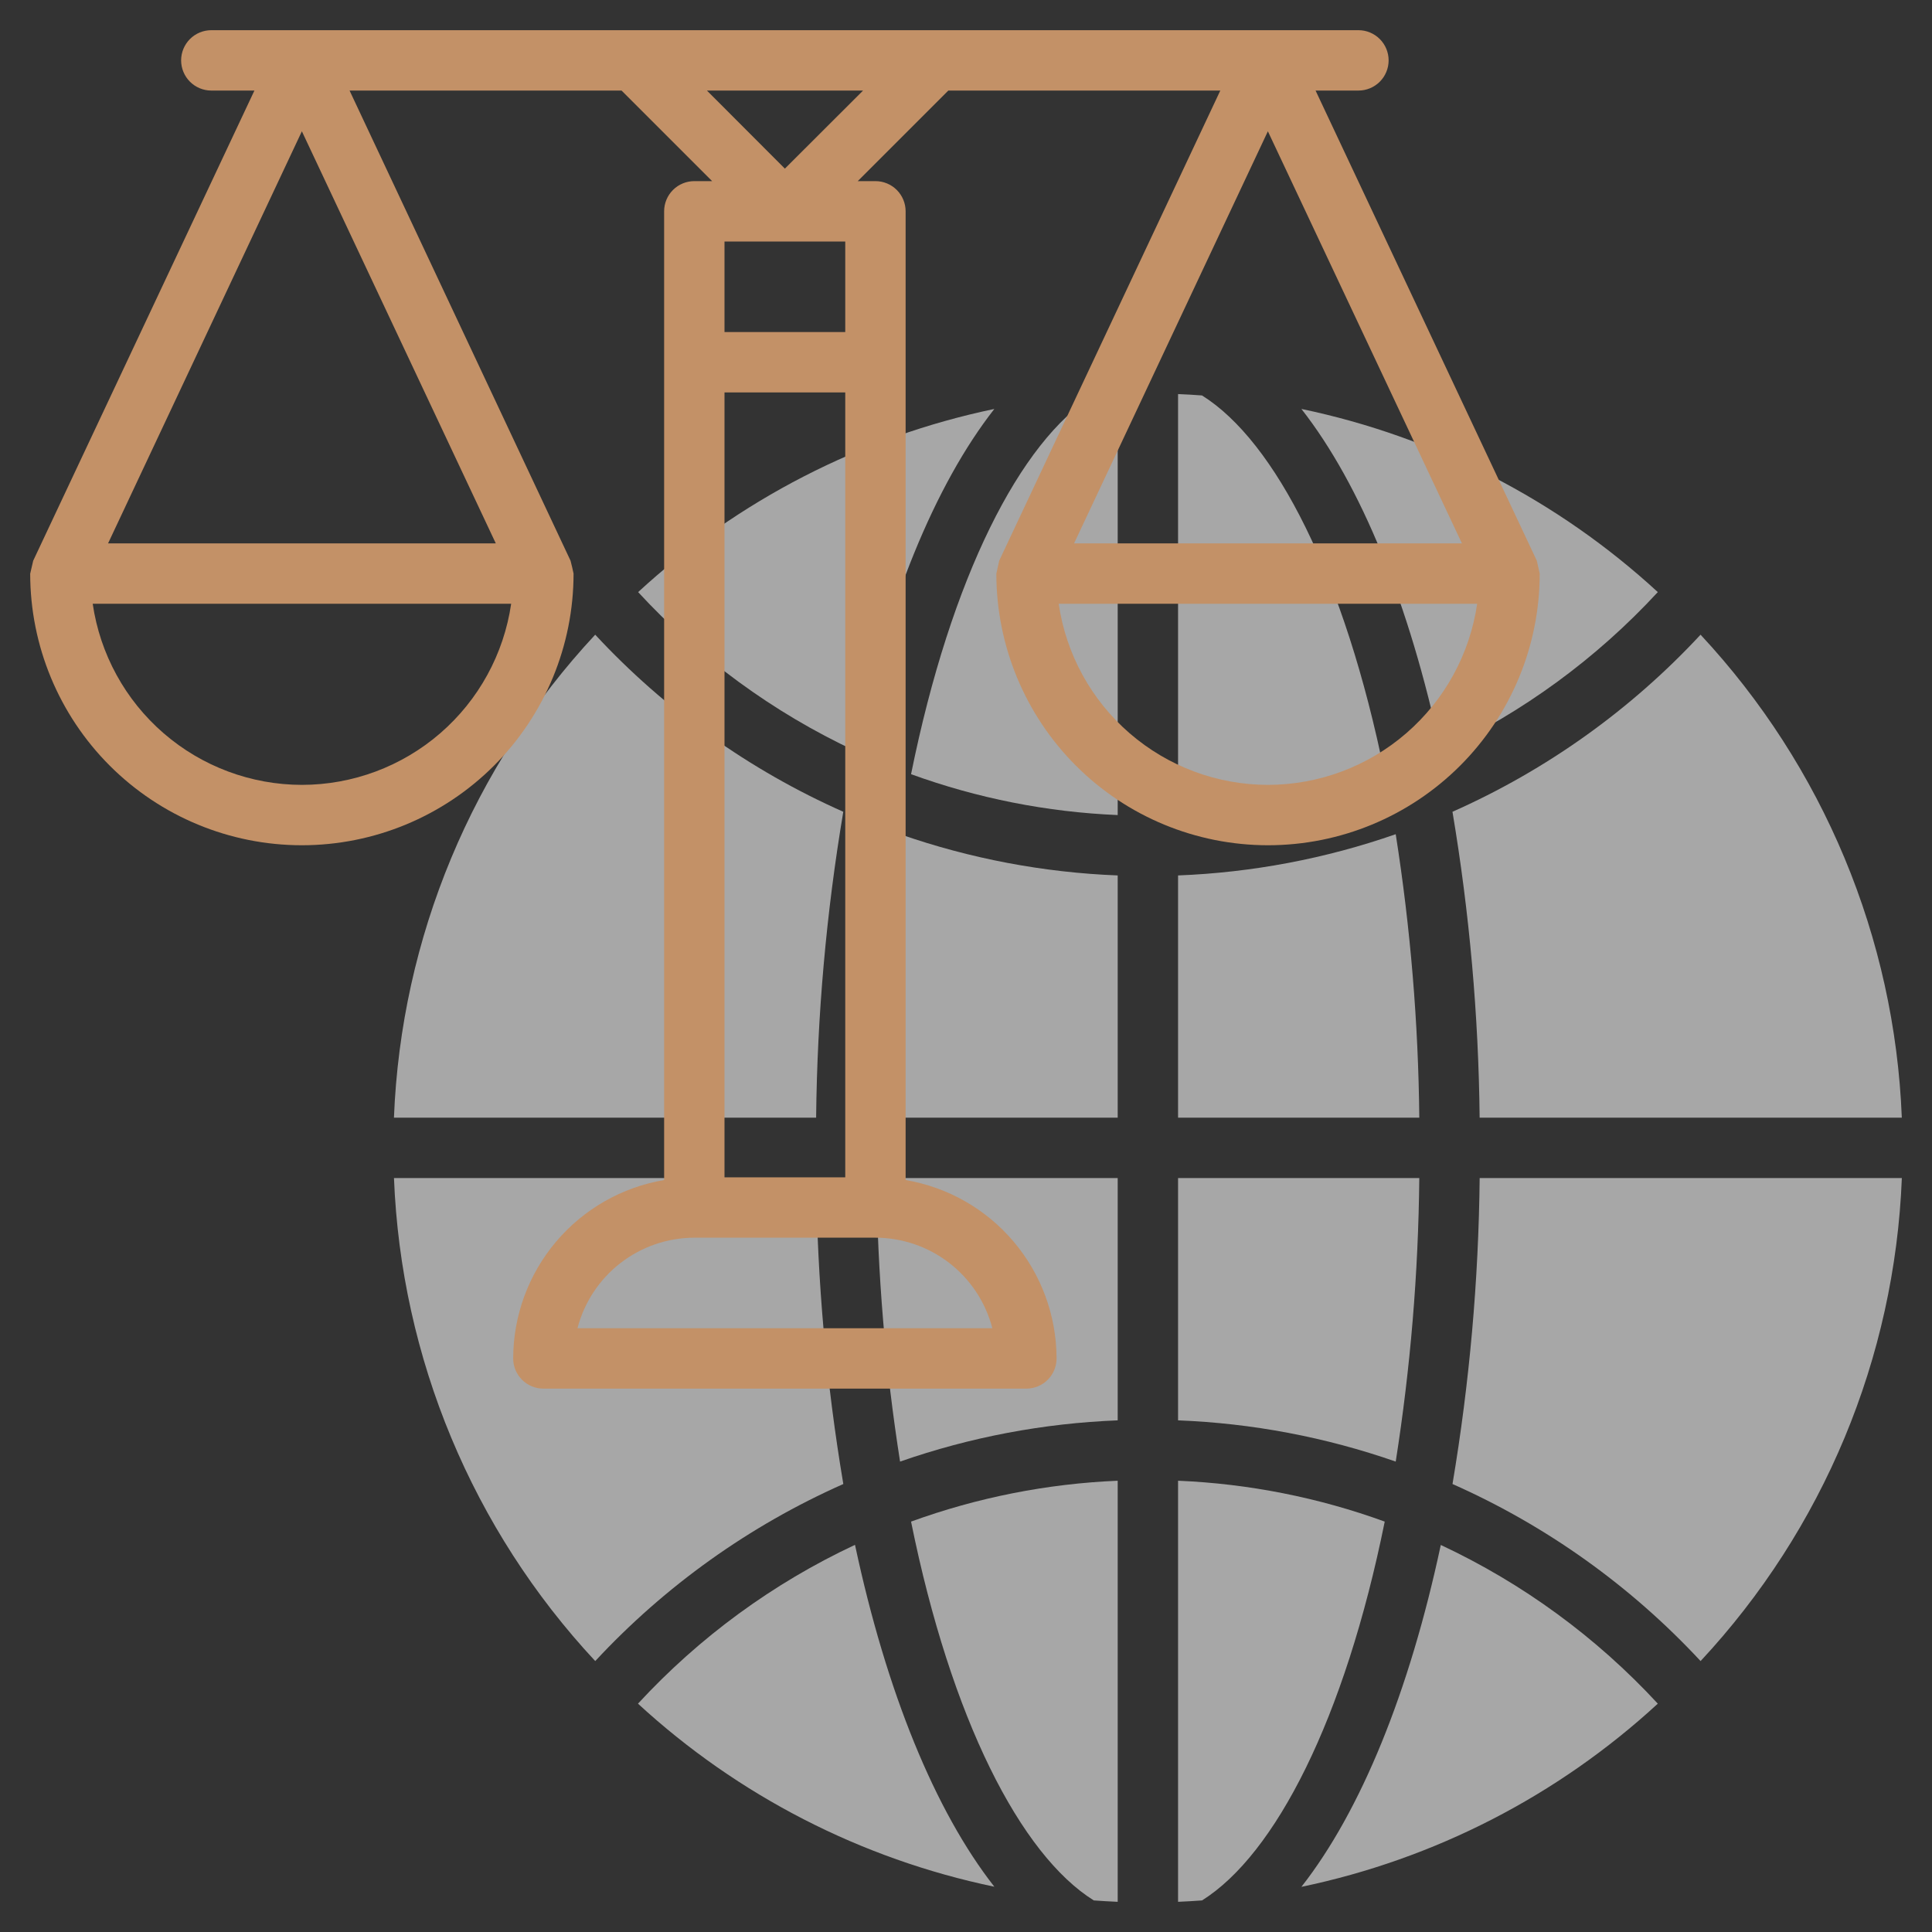 <svg width="512" height="512" viewBox="0 0 512 512" fill="none" xmlns="http://www.w3.org/2000/svg">
<rect x="0" y="0" width="512" height="512" fill="#333333" stroke="none"/>
<path d="M169.072 451.488C195.594 475.89 228.229 492.654 263.512 500C247.76 479.896 234.896 448.352 226.584 409.4C204.866 419.568 185.333 433.863 169.072 451.488Z" fill="#F5F5F5" fill-opacity="0.6"/>
<path d="M296.2 104.408C294.08 104.488 291.968 104.624 289.864 104.776C270.48 116.896 252.04 152.776 241.44 205.168C259.031 211.56 277.5 215.213 296.2 216V104.408Z" fill="#F5F5F5" fill-opacity="0.6"/>
<path d="M296.2 376.408V312.2H232.28C232.528 337.364 234.616 362.477 238.528 387.336C257.104 380.856 276.54 377.173 296.2 376.408Z" fill="#F5F5F5" fill-opacity="0.6"/>
<path d="M312.2 504C314.328 503.912 316.44 503.784 318.544 503.632C337.928 491.512 356.368 455.632 366.968 403.24C349.374 396.848 330.903 393.195 312.2 392.408V504Z" fill="#F5F5F5" fill-opacity="0.6"/>
<path d="M289.864 503.632C291.968 503.784 294.08 503.912 296.2 504V392.408C277.5 393.195 259.031 396.849 241.44 403.24C252.04 455.624 270.48 491.512 289.864 503.632Z" fill="#F5F5F5" fill-opacity="0.6"/>
<path d="M226.584 198.976C234.896 160 247.76 128.48 263.512 108.376C228.242 115.739 195.622 132.511 169.112 156.912C185.361 174.526 204.881 188.813 226.584 198.976Z" fill="#F5F5F5" fill-opacity="0.6"/>
<path d="M381.824 409.432C373.512 448.384 360.64 479.928 344.888 500.032C380.177 492.678 412.815 475.903 439.336 451.488C423.069 433.878 403.537 419.595 381.824 409.432Z" fill="#F5F5F5" fill-opacity="0.6"/>
<path d="M296.2 296.2V232C276.541 231.232 257.105 227.549 238.528 221.072C234.617 245.929 232.528 271.039 232.28 296.2H296.2Z" fill="#F5F5F5" fill-opacity="0.6"/>
<path d="M216.28 296.2C216.565 269.03 218.972 241.923 223.48 215.128C198.611 204.103 176.244 188.137 157.736 168.2C125.201 203.102 106.275 248.523 104.4 296.2H216.28Z" fill="#F5F5F5" fill-opacity="0.6"/>
<path d="M223.488 393.28C218.98 366.482 216.573 339.373 216.288 312.2H104.408C106.283 359.878 125.209 405.298 157.744 440.2C176.254 420.269 198.622 404.306 223.488 393.28Z" fill="#F5F5F5" fill-opacity="0.6"/>
<path d="M392.128 312.2C391.843 339.373 389.436 366.482 384.928 393.28C409.793 404.308 432.16 420.27 450.672 440.2C483.207 405.298 502.133 359.878 504.008 312.2H392.128Z" fill="#F5F5F5" fill-opacity="0.6"/>
<path d="M312.2 312.2V376.408C331.862 377.173 351.301 380.856 369.88 387.336C373.791 362.477 375.88 337.364 376.128 312.2H312.2Z" fill="#F5F5F5" fill-opacity="0.6"/>
<path d="M384.92 215.128C389.428 241.923 391.835 269.03 392.12 296.2H504C502.125 248.523 483.199 203.102 450.664 168.2C432.154 188.135 409.787 204.1 384.92 215.128Z" fill="#F5F5F5" fill-opacity="0.6"/>
<path d="M439.336 156.912C412.813 132.503 380.175 115.73 344.888 108.376C360.64 128.48 373.512 160 381.824 198.976C403.539 188.813 423.072 174.527 439.336 156.912Z" fill="#F5F5F5" fill-opacity="0.6"/>
<path d="M312.2 232V296.2H376.128C375.879 271.039 373.791 245.929 369.88 221.072C351.3 227.549 331.861 231.232 312.2 232Z" fill="#F5F5F5" fill-opacity="0.6"/>
<path d="M318.544 104.8C316.44 104.648 314.328 104.512 312.2 104.432V216C330.903 215.214 349.374 211.561 366.968 205.168C356.368 152.8 337.928 116.896 318.544 104.8Z" fill="#F5F5F5" fill-opacity="0.6"/>
<path d="M407.272 148.592L348.64 24H360C362.122 24 364.156 23.157 365.657 21.657C367.157 20.157 368 18.122 368 16C368 13.878 367.157 11.843 365.657 10.343C364.156 8.843 362.122 8 360 8H56C53.878 8 51.843 8.843 50.343 10.343C48.843 11.843 48 13.878 48 16C48 18.122 48.843 20.157 50.343 21.657C51.843 23.157 53.878 24 56 24H67.424L8.8 148.592C8.464 149.896 7.856 152.8 8 152C8 171.096 15.586 189.409 29.088 202.912C42.591 216.414 60.904 224 80 224C99.096 224 117.409 216.414 130.912 202.912C144.414 189.409 152 171.096 152 152C151.816 151.144 151.432 149.392 151.2 148.592L92.64 24H164.72L188.72 48H184C181.878 48 179.843 48.843 178.343 50.343C176.843 51.843 176 53.878 176 56V312.72C164.828 314.618 154.686 320.404 147.366 329.056C140.047 337.707 136.021 348.668 136 360C136 362.122 136.843 364.157 138.343 365.657C139.843 367.157 141.878 368 144 368H272C274.122 368 276.156 367.157 277.657 365.657C279.157 364.157 280 362.122 280 360C279.979 348.668 275.953 337.707 268.634 329.056C261.314 320.404 251.172 314.618 240 312.72V56C240 53.878 239.157 51.843 237.657 50.343C236.157 48.843 234.122 48 232 48H227.312L251.312 24H323.392L264.8 148.592C264.624 149.392 263.88 152.808 264.04 152C264.04 171.096 271.626 189.409 285.128 202.912C298.631 216.414 316.944 224 336.04 224C355.136 224 373.449 216.414 386.952 202.912C400.454 189.409 408.04 171.096 408.04 152C407.848 151.144 407.464 149.392 407.272 148.592ZM80 208C66.538 207.983 53.531 203.125 43.354 194.313C33.177 185.5 26.509 173.321 24.568 160H135.464C133.52 173.326 126.847 185.508 116.664 194.321C106.481 203.134 93.467 207.989 80 208ZM131.392 144H28.64L80 34.792L131.392 144ZM232 328C239.092 328.01 245.98 330.371 251.587 334.713C257.193 339.056 261.202 345.136 262.984 352H153.04C154.822 345.14 158.827 339.065 164.429 334.722C170.03 330.38 176.913 328.016 184 328H232ZM224 104V312H192V104H224ZM192 88V64H224V88H192ZM208 44.688L187.344 24H228.72L208 44.688ZM336 34.792L387.424 144H284.64L336 34.792ZM336 208C322.538 207.983 309.531 203.125 299.354 194.313C289.177 185.5 282.509 173.321 280.568 160H391.464C389.52 173.326 382.847 185.508 372.664 194.321C362.481 203.134 349.467 207.989 336 208Z" fill="#C39167"/>
</svg>
